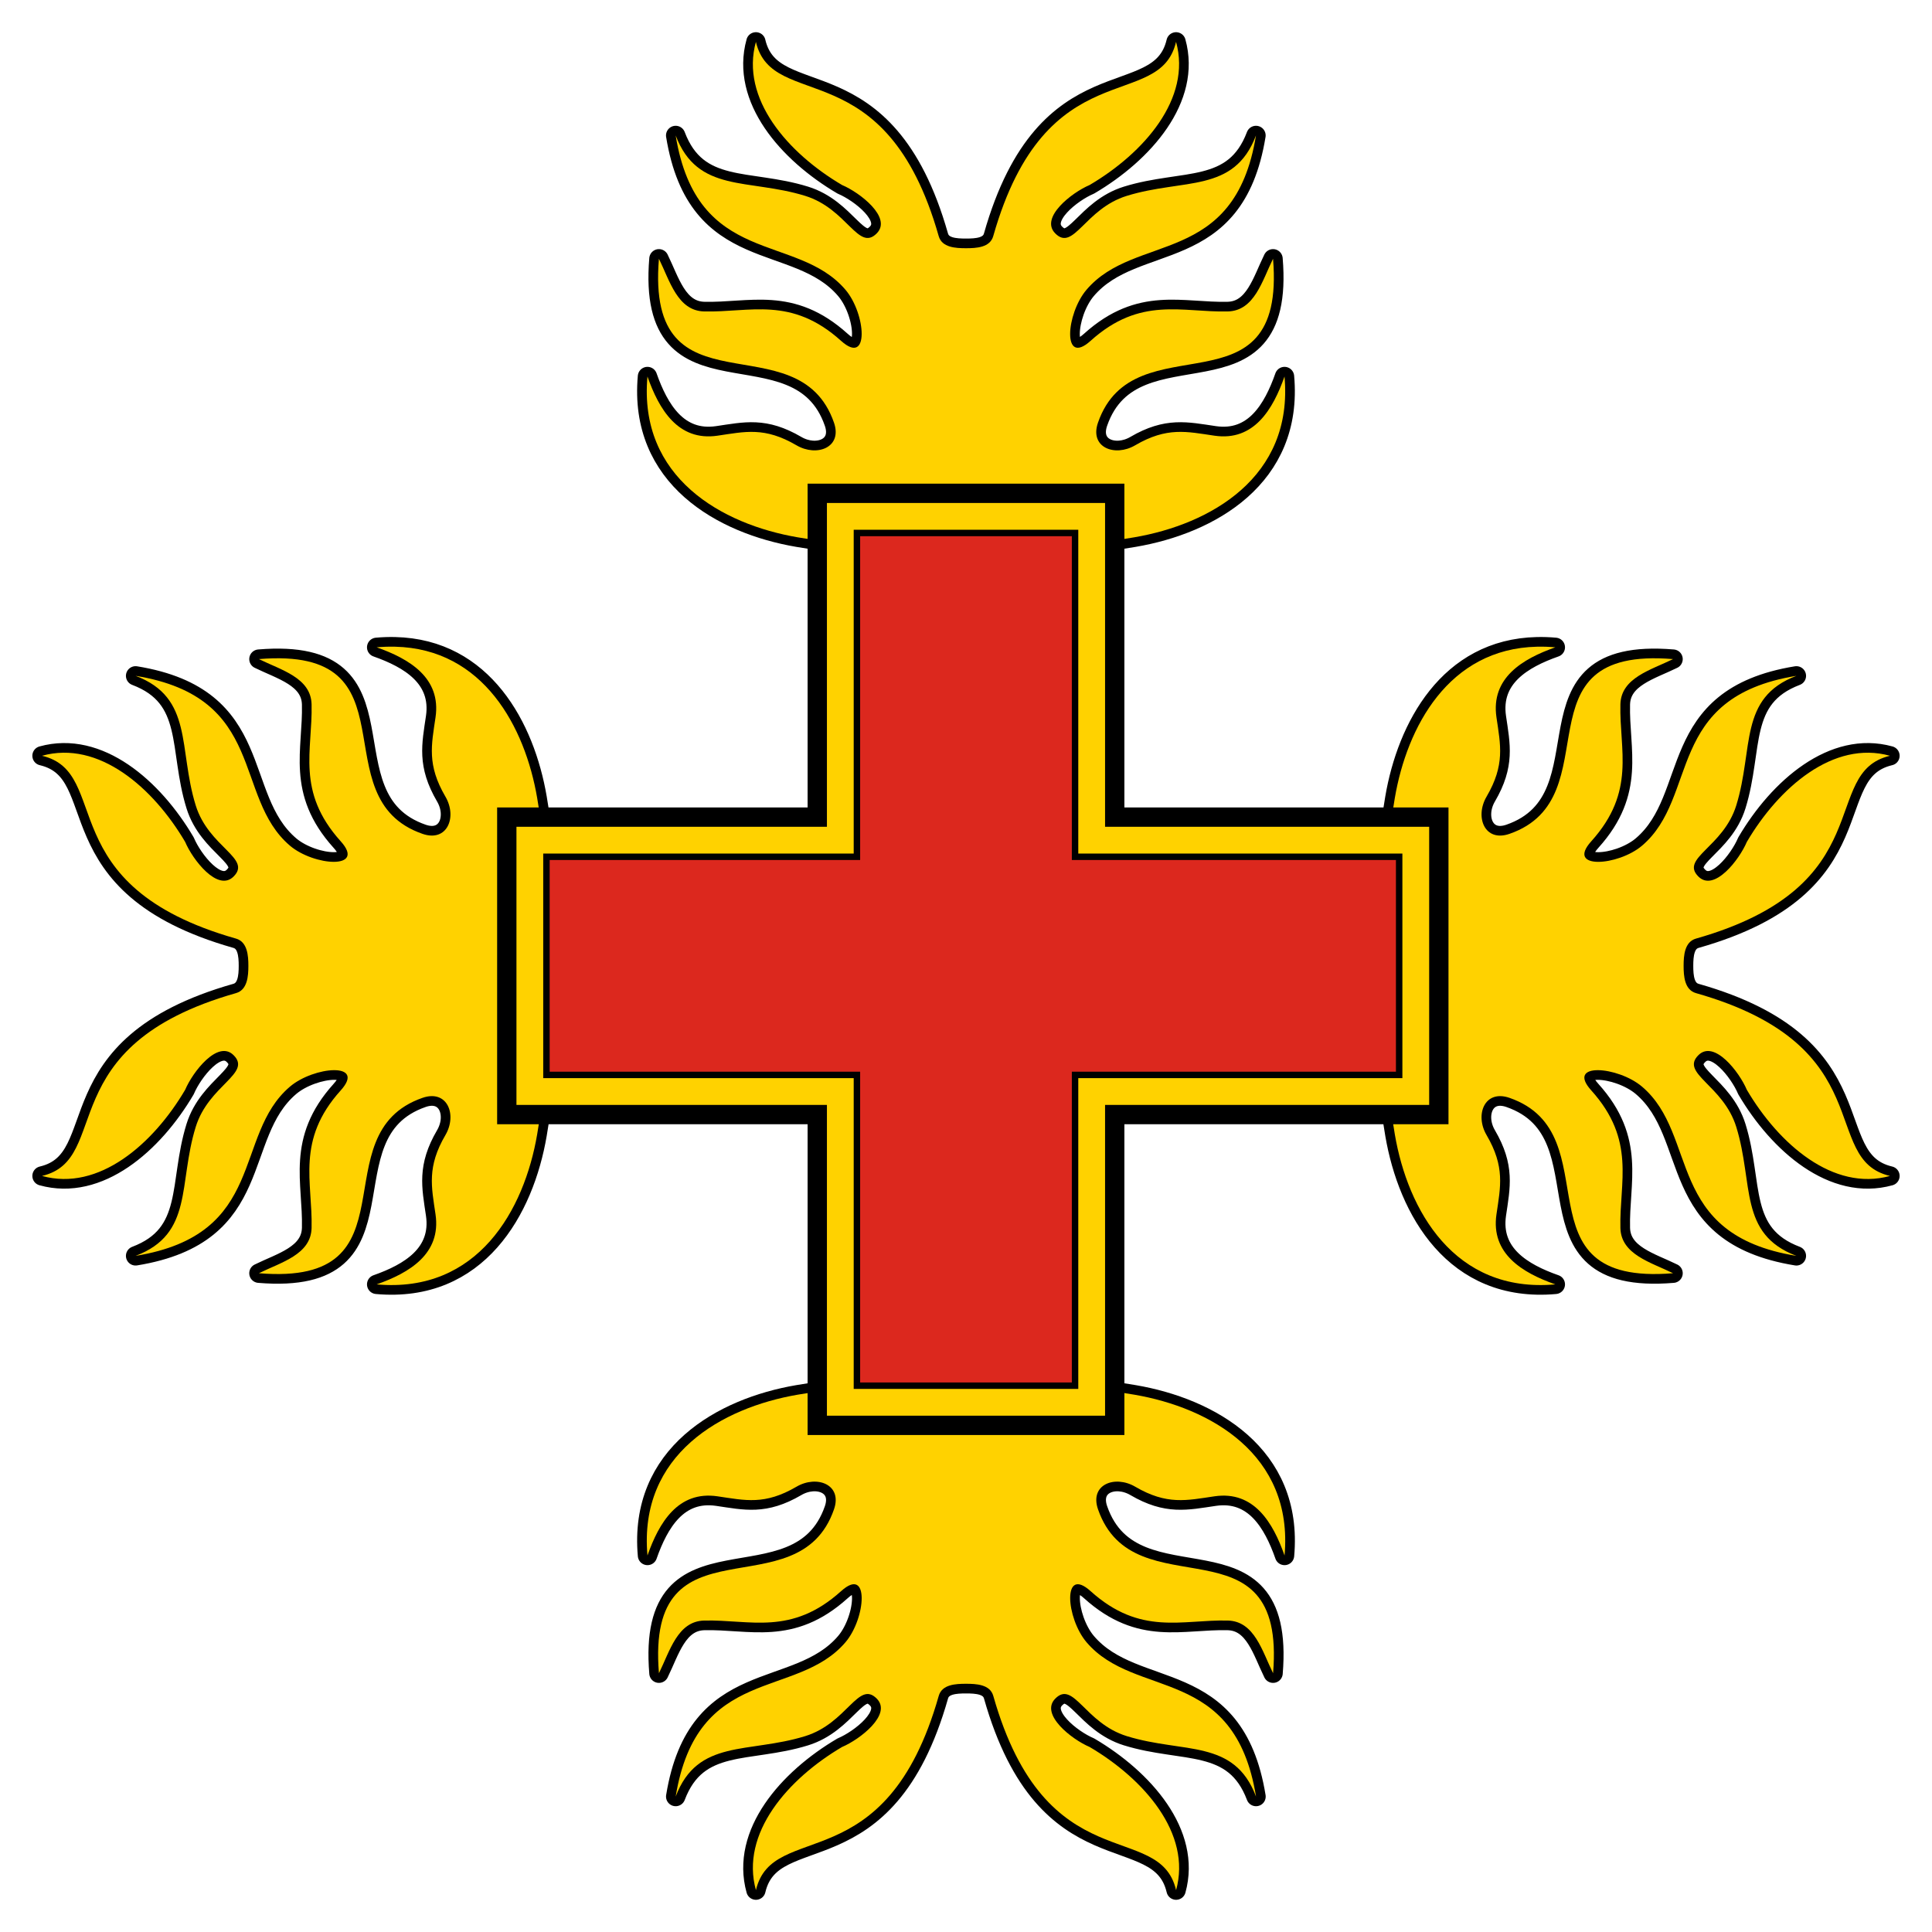 <?xml version="1.0" encoding="UTF-8" standalone="no"?>
<!-- Created with Inkscape (http://www.inkscape.org/) -->

<svg
   xmlns:dc="http://purl.org/dc/elements/1.1/"
   xmlns:cc="http://creativecommons.org/ns#"
   xmlns:rdf="http://www.w3.org/1999/02/22-rdf-syntax-ns#"
   xmlns:svg="http://www.w3.org/2000/svg"
   xmlns="http://www.w3.org/2000/svg"
   version="1.1"
   width="300"
   height="300"
   id="svg2">
  <defs
     id="defs4" />
  <g
     transform="translate(2.237,2.764)"
     id="g8091">
    <path
       d="m 115.141,3.736 c -2.449,8.812 4.964,17.28 13.376,22.229 2.758,1.164 7.804,5.052 5.389,7.506 -2.859,2.904 -4.579,-3.8 -11.114,-5.822 -8.836,-2.733 -16.699,-0.378 -20.112,-9.382 3.341,20.493 18.787,15.062 26.366,23.961 3.181,3.734 3.757,11.932 -0.674,7.939 -7.747,-6.983 -14.137,-4.397 -21.266,-4.571 -4.136,-0.101 -5.337,-4.76 -7.025,-8.179 -2.07,24.869 21.597,9.353 27.184,25.452 1.338,3.854 -2.662,5.361 -5.822,3.512 -4.945,-2.893 -7.953,-2.125 -12.269,-1.492 -6.131,0.9 -9.089,-4.107 -10.874,-9.19 -1.415,15.722 11.625,22.972 23.335,24.971 9.583,1.636 17.544,2.103 26.126,6.062 8.582,-3.959 16.542,-4.426 26.126,-6.062 11.71,-1.999 24.75,-9.249 23.335,-24.971 -1.785,5.083 -4.742,10.09 -10.874,9.19 -4.316,-0.633 -7.373,-1.401 -12.317,1.492 -3.16,1.849 -7.111,0.342 -5.774,-3.512 5.587,-16.099 29.254,-0.583 27.184,-25.452 -1.687,3.419 -2.889,8.079 -7.025,8.179 -7.13,0.174 -13.568,-2.412 -21.315,4.571 -4.43,3.994 -3.806,-4.205 -0.625,-7.939 7.58,-8.899 22.978,-3.468 26.318,-23.961 -3.412,9.005 -11.228,6.649 -20.064,9.382 -6.535,2.022 -8.256,8.726 -11.114,5.822 -2.415,-2.453 2.583,-6.342 5.341,-7.506 8.412,-4.949 15.873,-13.416 13.424,-22.229 -2.606,11.047 -20.157,1.185 -28.387,30.167 -0.506,1.783 -2.639,1.876 -4.234,1.876 -1.595,2e-13 -3.728,-0.094 -4.234,-1.876 -8.231,-28.982 -25.781,-19.121 -28.387,-30.167 z M 59.088,97.655 c -0.917,-0.021 -1.856,0.008 -2.839,0.096 5.083,1.785 10.042,4.742 9.142,10.874 -0.633,4.316 -1.353,7.373 1.54,12.317 1.849,3.16 0.294,7.111 -3.56,5.774 -16.099,-5.587 -0.535,-29.206 -25.404,-27.136 3.419,1.687 8.079,2.889 8.179,7.025 0.174,7.13 -2.46,13.52 4.523,21.266 3.994,4.43 -4.156,3.854 -7.891,0.674 -8.899,-7.58 -3.468,-23.026 -23.961,-26.366 9.005,3.412 6.601,11.276 9.334,20.112 2.022,6.535 8.774,8.208 5.87,11.066 -2.453,2.415 -6.342,-2.631 -7.506,-5.389 -4.949,-8.412 -13.416,-15.825 -22.229,-13.376 11.047,2.606 1.137,20.157 30.119,28.387 1.783,0.506 1.925,2.639 1.925,4.234 -1.5e-13,1.595 -0.142,3.728 -1.925,4.234 -28.982,8.231 -19.073,25.781 -30.119,28.387 8.812,2.449 17.28,-4.964 22.229,-13.376 1.164,-2.758 5.052,-7.804 7.506,-5.389 2.904,2.859 -3.848,4.627 -5.87,11.162 -2.733,8.836 -0.33,16.603 -9.334,20.015 20.493,-3.341 15.062,-18.691 23.961,-26.27 3.734,-3.181 11.884,-3.853 7.891,0.577 -6.983,7.747 -4.349,14.233 -4.523,21.363 -0.101,4.136 -4.76,5.337 -8.179,7.025 24.869,2.07 9.305,-21.645 25.404,-27.233 3.854,-1.338 5.409,2.613 3.56,5.774 -2.893,4.945 -2.173,8.001 -1.54,12.317 0.9,6.131 -4.059,9.089 -9.142,10.874 15.722,1.415 22.924,-11.577 24.923,-23.287 1.636,-9.583 2.103,-17.592 6.062,-26.174 C 83.276,138.63 82.809,130.718 81.173,121.134 79.299,110.156 72.847,97.964 59.088,97.655 z m 177.348,0 c -13.759,0.31 -20.21,12.501 -22.084,23.48 -1.636,9.583 -2.103,17.496 -6.062,26.078 3.959,8.582 4.426,16.591 6.062,26.174 1.999,11.71 9.201,24.702 24.923,23.287 -5.083,-1.785 -10.042,-4.742 -9.142,-10.874 0.633,-4.316 1.353,-7.373 -1.54,-12.317 -1.849,-3.16 -0.294,-7.111 3.56,-5.774 16.099,5.587 0.535,29.302 25.404,27.233 -3.419,-1.687 -8.079,-2.889 -8.179,-7.025 -0.174,-7.13 2.46,-13.616 -4.523,-21.363 -3.994,-4.43 4.156,-3.758 7.891,-0.577 8.899,7.58 3.468,22.93 23.961,26.27 -9.005,-3.412 -6.601,-11.18 -9.334,-20.015 -2.022,-6.535 -8.774,-8.304 -5.87,-11.162 2.453,-2.415 6.342,2.631 7.506,5.389 4.949,8.412 13.416,15.825 22.229,13.376 -11.047,-2.606 -1.137,-20.157 -30.119,-28.387 -1.783,-0.506 -1.925,-2.639 -1.925,-4.234 -3e-13,-1.595 0.142,-3.728 1.925,-4.234 28.982,-8.231 19.073,-25.781 30.119,-28.387 -8.812,-2.449 -17.28,4.964 -22.229,13.376 -1.164,2.758 -5.052,7.804 -7.506,5.389 -2.904,-2.859 3.848,-4.531 5.87,-11.066 2.733,-8.836 0.33,-16.699 9.334,-20.112 -20.493,3.341 -15.062,18.787 -23.961,26.366 -3.734,3.181 -11.884,3.757 -7.891,-0.674 6.983,-7.747 4.349,-14.137 4.523,-21.266 0.101,-4.136 4.76,-5.337 8.179,-7.025 -24.869,-2.07 -9.305,21.549 -25.404,27.136 -3.854,1.338 -5.409,-2.613 -3.56,-5.774 2.893,-4.945 2.173,-8.001 1.54,-12.317 -0.9,-6.131 4.059,-9.089 9.142,-10.874 -0.983,-0.088 -1.921,-0.117 -2.839,-0.096 z M 147.763,207.739 c -8.582,3.959 -16.542,4.426 -26.126,6.062 -11.71,1.999 -24.75,9.249 -23.335,24.971 1.785,-5.083 4.742,-10.09 10.874,-9.19 4.316,0.633 7.325,1.401 12.269,-1.492 3.16,-1.849 7.16,-0.342 5.822,3.512 -5.587,16.099 -29.254,0.583 -27.184,25.452 1.687,-3.419 2.889,-8.079 7.025,-8.179 7.13,-0.174 13.52,2.412 21.266,-4.571 4.43,-3.994 3.854,4.205 0.674,7.939 -7.58,8.899 -23.026,3.468 -26.366,23.961 3.412,-9.005 11.276,-6.649 20.112,-9.382 6.535,-2.022 8.256,-8.726 11.114,-5.822 2.415,2.453 -2.631,6.342 -5.389,7.506 -8.412,4.949 -15.825,13.416 -13.376,22.229 2.606,-11.047 20.157,-1.185 28.387,-30.167 0.506,-1.783 2.639,-1.876 4.234,-1.876 1.595,1e-13 3.728,0.094 4.234,1.876 8.231,28.982 25.781,19.121 28.387,30.167 2.449,-8.812 -5.012,-17.28 -13.424,-22.229 -2.758,-1.164 -7.756,-5.052 -5.341,-7.506 2.859,-2.904 4.579,3.8 11.114,5.822 8.836,2.733 16.651,0.378 20.064,9.382 -3.341,-20.493 -18.739,-15.062 -26.318,-23.961 -3.181,-3.734 -3.805,-11.932 0.625,-7.939 7.747,6.983 14.185,4.397 21.315,4.571 4.136,0.101 5.337,4.76 7.025,8.179 2.07,-24.869 -21.597,-9.353 -27.184,-25.452 -1.338,-3.854 2.613,-5.361 5.774,-3.512 4.945,2.893 8.001,2.125 12.317,1.492 6.131,-0.9 9.089,4.107 10.874,9.19 1.415,-15.722 -11.625,-22.972 -23.335,-24.971 -9.583,-1.636 -17.544,-2.103 -26.126,-6.062 z"
       id="path3119"
       style="fill:#000000;stroke:#000000;stroke-width:3;stroke-linecap:round;stroke-linejoin:round;stroke-miterlimit:4;stroke-dasharray:none" />
    <path
       d="m 115.141,3.736 c -2.449,8.812 4.964,17.28 13.376,22.229 2.758,1.164 7.804,5.052 5.389,7.506 -2.859,2.904 -4.579,-3.8 -11.114,-5.822 -8.836,-2.733 -16.699,-0.378 -20.112,-9.382 3.341,20.493 18.787,15.062 26.366,23.961 3.181,3.734 3.757,11.932 -0.674,7.939 -7.747,-6.983 -14.137,-4.397 -21.266,-4.571 -4.136,-0.101 -5.337,-4.76 -7.025,-8.179 -2.07,24.869 21.597,9.353 27.184,25.452 1.338,3.854 -2.662,5.361 -5.822,3.512 -4.945,-2.893 -7.953,-2.125 -12.269,-1.492 -6.131,0.9 -9.089,-4.107 -10.874,-9.19 -1.415,15.722 11.625,22.972 23.335,24.971 9.583,1.636 17.544,2.103 26.126,6.062 8.582,-3.959 16.542,-4.426 26.126,-6.062 11.71,-1.999 24.75,-9.249 23.335,-24.971 -1.785,5.083 -4.742,10.09 -10.874,9.19 -4.316,-0.633 -7.373,-1.401 -12.317,1.492 -3.16,1.849 -7.111,0.342 -5.774,-3.512 5.587,-16.099 29.254,-0.583 27.184,-25.452 -1.687,3.419 -2.889,8.079 -7.025,8.179 -7.13,0.174 -13.568,-2.412 -21.315,4.571 -4.43,3.994 -3.806,-4.205 -0.625,-7.939 7.58,-8.899 22.978,-3.468 26.318,-23.961 -3.412,9.005 -11.228,6.649 -20.064,9.382 -6.535,2.022 -8.256,8.726 -11.114,5.822 -2.415,-2.453 2.583,-6.342 5.341,-7.506 8.412,-4.949 15.873,-13.416 13.424,-22.229 -2.606,11.047 -20.157,1.185 -28.387,30.167 -0.506,1.783 -2.639,1.876 -4.234,1.876 -1.595,2e-13 -3.728,-0.094 -4.234,-1.876 -8.231,-28.982 -25.781,-19.121 -28.387,-30.167 z M 59.088,97.655 c -0.917,-0.021 -1.856,0.008 -2.839,0.096 5.083,1.785 10.042,4.742 9.142,10.874 -0.633,4.316 -1.353,7.373 1.54,12.317 1.849,3.16 0.294,7.111 -3.56,5.774 -16.099,-5.587 -0.535,-29.206 -25.404,-27.136 3.419,1.687 8.079,2.889 8.179,7.025 0.174,7.13 -2.46,13.52 4.523,21.266 3.994,4.43 -4.156,3.854 -7.891,0.674 -8.899,-7.58 -3.468,-23.026 -23.961,-26.366 9.005,3.412 6.601,11.276 9.334,20.112 2.022,6.535 8.774,8.208 5.87,11.066 -2.453,2.415 -6.342,-2.631 -7.506,-5.389 -4.949,-8.412 -13.416,-15.825 -22.229,-13.376 11.047,2.606 1.137,20.157 30.119,28.387 1.783,0.506 1.925,2.639 1.925,4.234 -1.5e-13,1.595 -0.142,3.728 -1.925,4.234 -28.982,8.231 -19.073,25.781 -30.119,28.387 8.812,2.449 17.28,-4.964 22.229,-13.376 1.164,-2.758 5.052,-7.804 7.506,-5.389 2.904,2.859 -3.848,4.627 -5.87,11.162 -2.733,8.836 -0.33,16.603 -9.334,20.015 20.493,-3.341 15.062,-18.691 23.961,-26.27 3.734,-3.181 11.884,-3.853 7.891,0.577 -6.983,7.747 -4.349,14.233 -4.523,21.363 -0.101,4.136 -4.76,5.337 -8.179,7.025 24.869,2.07 9.305,-21.645 25.404,-27.233 3.854,-1.338 5.409,2.613 3.56,5.774 -2.893,4.945 -2.173,8.001 -1.54,12.317 0.9,6.131 -4.059,9.089 -9.142,10.874 15.722,1.415 22.924,-11.577 24.923,-23.287 1.636,-9.583 2.103,-17.592 6.062,-26.174 C 83.276,138.63 82.809,130.718 81.173,121.134 79.299,110.156 72.847,97.964 59.088,97.655 z m 177.348,0 c -13.759,0.31 -20.21,12.501 -22.084,23.48 -1.636,9.583 -2.103,17.496 -6.062,26.078 3.959,8.582 4.426,16.591 6.062,26.174 1.999,11.71 9.201,24.702 24.923,23.287 -5.083,-1.785 -10.042,-4.742 -9.142,-10.874 0.633,-4.316 1.353,-7.373 -1.54,-12.317 -1.849,-3.16 -0.294,-7.111 3.56,-5.774 16.099,5.587 0.535,29.302 25.404,27.233 -3.419,-1.687 -8.079,-2.889 -8.179,-7.025 -0.174,-7.13 2.46,-13.616 -4.523,-21.363 -3.994,-4.43 4.156,-3.758 7.891,-0.577 8.899,7.58 3.468,22.93 23.961,26.27 -9.005,-3.412 -6.601,-11.18 -9.334,-20.015 -2.022,-6.535 -8.774,-8.304 -5.87,-11.162 2.453,-2.415 6.342,2.631 7.506,5.389 4.949,8.412 13.416,15.825 22.229,13.376 -11.047,-2.606 -1.137,-20.157 -30.119,-28.387 -1.783,-0.506 -1.925,-2.639 -1.925,-4.234 -3e-13,-1.595 0.142,-3.728 1.925,-4.234 28.982,-8.231 19.073,-25.781 30.119,-28.387 -8.812,-2.449 -17.28,4.964 -22.229,13.376 -1.164,2.758 -5.052,7.804 -7.506,5.389 -2.904,-2.859 3.848,-4.531 5.87,-11.066 2.733,-8.836 0.33,-16.699 9.334,-20.112 -20.493,3.341 -15.062,18.787 -23.961,26.366 -3.734,3.181 -11.884,3.757 -7.891,-0.674 6.983,-7.747 4.349,-14.137 4.523,-21.266 0.101,-4.136 4.76,-5.337 8.179,-7.025 -24.869,-2.07 -9.305,21.549 -25.404,27.136 -3.854,1.338 -5.409,-2.613 -3.56,-5.774 2.893,-4.945 2.173,-8.001 1.54,-12.317 -0.9,-6.131 4.059,-9.089 9.142,-10.874 -0.983,-0.088 -1.921,-0.117 -2.839,-0.096 z M 147.763,207.739 c -8.582,3.959 -16.542,4.426 -26.126,6.062 -11.71,1.999 -24.75,9.249 -23.335,24.971 1.785,-5.083 4.742,-10.09 10.874,-9.19 4.316,0.633 7.325,1.401 12.269,-1.492 3.16,-1.849 7.16,-0.342 5.822,3.512 -5.587,16.099 -29.254,0.583 -27.184,25.452 1.687,-3.419 2.889,-8.079 7.025,-8.179 7.13,-0.174 13.52,2.412 21.266,-4.571 4.43,-3.994 3.854,4.205 0.674,7.939 -7.58,8.899 -23.026,3.468 -26.366,23.961 3.412,-9.005 11.276,-6.649 20.112,-9.382 6.535,-2.022 8.256,-8.726 11.114,-5.822 2.415,2.453 -2.631,6.342 -5.389,7.506 -8.412,4.949 -15.825,13.416 -13.376,22.229 2.606,-11.047 20.157,-1.185 28.387,-30.167 0.506,-1.783 2.639,-1.876 4.234,-1.876 1.595,1e-13 3.728,0.094 4.234,1.876 8.231,28.982 25.781,19.121 28.387,30.167 2.449,-8.812 -5.012,-17.28 -13.424,-22.229 -2.758,-1.164 -7.756,-5.052 -5.341,-7.506 2.859,-2.904 4.579,3.8 11.114,5.822 8.836,2.733 16.651,0.378 20.064,9.382 -3.341,-20.493 -18.739,-15.062 -26.318,-23.961 -3.181,-3.734 -3.805,-11.932 0.625,-7.939 7.747,6.983 14.185,4.397 21.315,4.571 4.136,0.101 5.337,4.76 7.025,8.179 2.07,-24.869 -21.597,-9.353 -27.184,-25.452 -1.338,-3.854 2.613,-5.361 5.774,-3.512 4.945,2.893 8.001,2.125 12.317,1.492 6.131,-0.9 9.089,4.107 10.874,9.19 1.415,-15.722 -11.625,-22.972 -23.335,-24.971 -9.583,-1.636 -17.544,-2.103 -26.126,-6.062 z"
       id="path3983"
       style="fill:#ffd200;stroke:none" />
    <path
       d="m 124.668,73.838 0,50.279 -48.21,0 0,46.189 48.21,0 0,48.258 46.189,0 0,-48.258 50.327,0 0,-46.189 -50.327,0 0,-50.279 -46.189,0 z"
       id="rect3130"
       style="fill:#ffd200;fill-opacity:1;stroke:#000000;stroke-width:3;stroke-miterlimit:4;stroke-dasharray:none" />
    <path
       d="m 130.826,79.997 0,50.279 -48.21,0 0,33.872 48.21,0 0,48.258 33.872,0 0,-48.258 50.327,0 0,-33.872 -50.327,0 0,-50.279 -33.872,0 z"
       id="rect3128"
       style="fill:#dc281e;fill-opacity:1;stroke:#000000;stroke-width:1;stroke-miterlimit:4;stroke-dasharray:none" />
  </g>
</svg>
